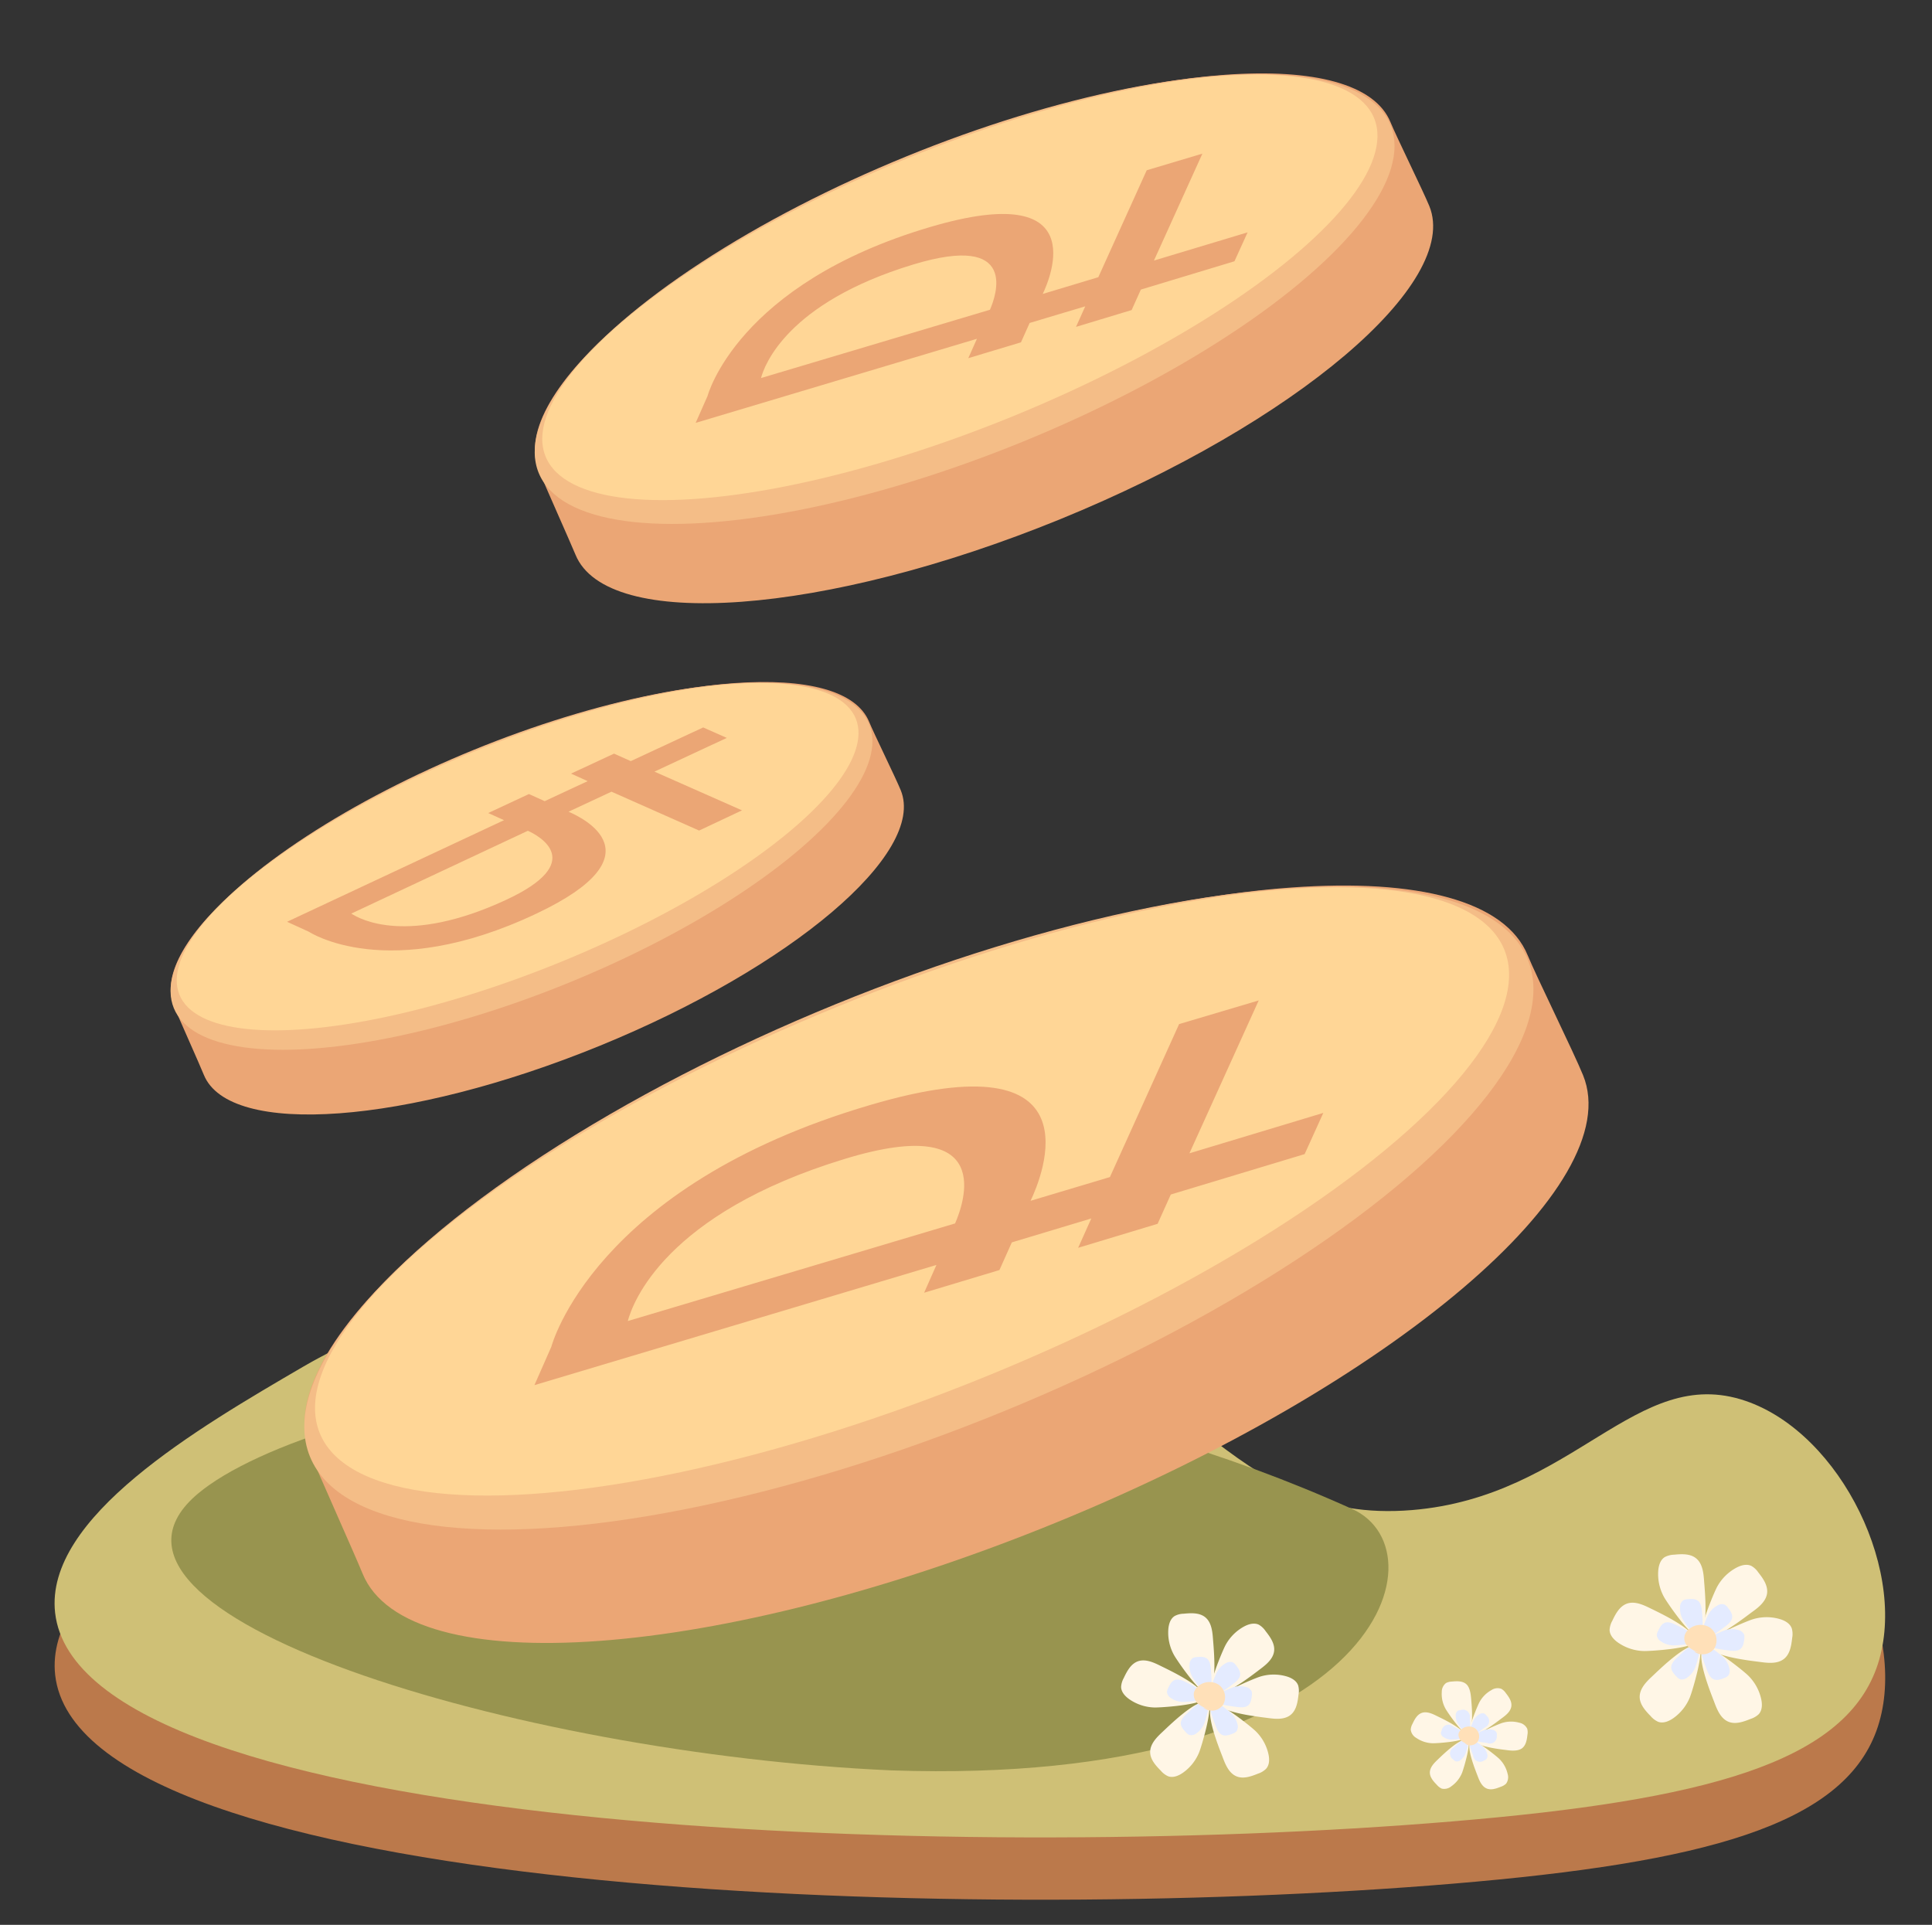 <svg id="Слой_1" data-name="Слой 1" xmlns="http://www.w3.org/2000/svg" viewBox="0 0 813 810"><rect x="0" y="0" width="813" height="810" fill="#333333" stroke="none"/><defs><style>.cls-1{fill:#bb794b;}.cls-2{fill:#cfc076;}.cls-3{fill:#98944f;}.cls-4{fill:#fff6e6;}.cls-5{fill:#e4ebff;}.cls-6{fill:#ffe0b8;}.cls-7{fill:#eba675;}.cls-8{fill:#f4bd87;}.cls-9{fill:#ffd696;}</style></defs><title>cash</title><path class="cls-1" d="M594.11,661.68C516.37,668.05,503,599.3,397,566.87c-135.07-41.33-256,26.65-269.29,34.42-44.56,26-109,63.52-104.49,103.62,10.49,92.28,376.22,105.5,588.09,87.78,106.15-8.88,163.83-24.69,178.29-64.3,14.31-39.2-14.7-99-55.13-112.7C688.4,600.09,662.39,656.09,594.11,661.68Z"/><path class="cls-2" d="M594.11,635.47C516.37,641.84,503,573.09,397,540.65,261.9,499.33,141,567.3,127.68,575.07c-44.56,26-109,63.53-104.49,103.62C33.68,771,399.41,784.19,611.28,766.47c106.15-8.87,163.83-24.69,178.29-64.3,14.31-39.2-14.7-99-55.13-112.69C688.4,573.87,662.39,629.87,594.11,635.47Z"/><path class="cls-3" d="M375,745c204,7,234-92,194-110-219-98.56-437.91-46.44-485.62-6.52C23,679,217,738,375,745Z"/><path class="cls-4" d="M608.31,719.11a12.71,12.71,0,0,1-1.6-7.07,4.65,4.65,0,0,1,1.78-3.78,5.62,5.62,0,0,1,2.47-.63c2-.19,4.29-.32,5.89.94s2,3.88,2.2,6.1,1.42,14.18-1.64,14.9C615.6,730,609.18,720.67,608.31,719.11Z"/><path class="cls-4" d="M622.52,716.38a12.71,12.71,0,0,1,5.09-5.16,4.66,4.66,0,0,1,4.15-.54,5.72,5.72,0,0,1,1.86,1.74c1.25,1.61,2.58,3.44,2.38,5.47-.22,2.22-2.16,3.81-4,5.15s-11.18,8.82-13.44,6.64C617.28,728.39,621.68,718,622.52,716.38Z"/><path class="cls-4" d="M632.07,725.06a12.69,12.69,0,0,1,7.25-.11,4.66,4.66,0,0,1,3.34,2.52,5.62,5.62,0,0,1,.1,2.55c-.23,2-.56,4.26-2.13,5.57s-4.22,1.2-6.43.9S620,735,620,731.81C619.92,730,630.37,725.6,632.07,725.06Z"/><path class="cls-4" d="M630.86,740.12a12.76,12.76,0,0,1,3.55,6.32,4.67,4.67,0,0,1-.62,4.13,5.67,5.67,0,0,1-2.19,1.31c-1.9.76-4,1.53-5.92.78-2.07-.83-3.07-3.14-3.85-5.22s-5.4-13.19-2.67-14.75C620.76,731.76,629.58,738.88,630.86,740.12Z"/><path class="cls-4" d="M615.26,746a12.8,12.8,0,0,1-4.5,5.68,4.69,4.69,0,0,1-4.07,1,5.8,5.8,0,0,1-2-1.53c-1.43-1.46-2.95-3.14-3-5.18,0-2.23,1.74-4,3.37-5.55s10.16-10,12.64-8.06C619.17,733.46,615.92,744.31,615.26,746Z"/><path class="cls-4" d="M602.9,733.59a12.8,12.8,0,0,1-6.9-2.23,4.66,4.66,0,0,1-2.35-3.46,5.69,5.69,0,0,1,.72-2.45c.87-1.84,1.91-3.85,3.81-4.59,2.09-.8,4.38.22,6.38,1.22s12.91,6,12,9C616,732.87,604.68,733.63,602.9,733.59Z"/><path class="cls-5" d="M613.35,725.13a6.22,6.22,0,0,1-.77-3.38,2.26,2.26,0,0,1,.86-1.82,2.79,2.79,0,0,1,1.18-.3A2.94,2.94,0,0,1,618.5,723c.07,1,.67,6.79-.79,7.13C616.84,730.35,613.77,725.88,613.35,725.13Z"/><path class="cls-5" d="M620.16,723.82a6.17,6.17,0,0,1,2.44-2.47,2.24,2.24,0,0,1,2-.26,2.64,2.64,0,0,1,.89.84,2.93,2.93,0,0,1-.75,5.08c-.83.62-5.35,4.23-6.44,3.18C617.65,729.57,619.76,724.58,620.16,723.82Z"/><path class="cls-5" d="M624.73,728a6.12,6.12,0,0,1,3.47-.05,2.21,2.21,0,0,1,1.6,1.21,2.64,2.64,0,0,1,.05,1.22,2.93,2.93,0,0,1-4.1,3.09c-1-.14-6.78-.73-6.82-2.24C618.91,730.32,623.92,728.24,624.73,728Z"/><path class="cls-5" d="M624.15,735.19a6.08,6.08,0,0,1,1.7,3,2.22,2.22,0,0,1-.3,2,2.59,2.59,0,0,1-1,.62,2.92,2.92,0,0,1-4.67-2.12c-.37-1-2.59-6.32-1.28-7.07C619.32,731.19,623.54,734.6,624.15,735.19Z"/><path class="cls-5" d="M616.68,738a6.09,6.09,0,0,1-2.16,2.73,2.25,2.25,0,0,1-1.94.47,2.8,2.8,0,0,1-1-.73,2.94,2.94,0,0,1,.2-5.14c.76-.71,4.86-4.78,6.05-3.86C618.55,732,617,737.2,616.68,738Z"/><path class="cls-5" d="M610.76,732.07a6.2,6.2,0,0,1-3.31-1.07,2.23,2.23,0,0,1-1.12-1.66,2.61,2.61,0,0,1,.35-1.17,2.92,2.92,0,0,1,4.87-1.61c.94.46,6.19,2.88,5.74,4.31C617,731.72,611.61,732.09,610.76,732.07Z"/><path class="cls-6" d="M618.33,734.23a9.93,9.93,0,0,1-3.23-1.54,3.37,3.37,0,0,1-1.33-3.16,3.33,3.33,0,0,1,1-1.61,4.8,4.8,0,0,1,5.83-.7,4.25,4.25,0,0,1,1.29,5.59,3.8,3.8,0,0,1-5.52.82"/><path class="cls-4" d="M700.29,672.16a19.92,19.92,0,0,1-2.5-11c.15-2.27.85-4.73,2.78-5.92a8.8,8.8,0,0,1,3.86-1c3.18-.3,6.71-.51,9.22,1.47,2.74,2.16,3.2,6.06,3.44,9.54s2.21,22.16-2.57,23.29C711.69,689.18,701.66,674.59,700.29,672.16Z"/><path class="cls-4" d="M722.51,667.88a20,20,0,0,1,8-8.07c2-1.09,4.44-1.82,6.49-.84a8.76,8.76,0,0,1,2.9,2.72c2,2.52,4,5.38,3.73,8.56-.34,3.47-3.38,6-6.18,8s-17.48,13.8-21,10.38C714.31,686.66,721.2,670.34,722.51,667.88Z"/><path class="cls-4" d="M737.45,681.46a19.86,19.86,0,0,1,11.33-.18c2.18.62,4.45,1.81,5.22,4a8.75,8.75,0,0,1,.16,4c-.36,3.17-.88,6.67-3.33,8.71-2.68,2.24-6.59,1.88-10.05,1.41s-22.14-2.41-22.27-7.32C718.44,689.11,734.79,682.29,737.45,681.46Z"/><path class="cls-4" d="M735.55,705a19.92,19.92,0,0,1,5.55,9.88c.5,2.21.53,4.77-1,6.47a9,9,0,0,1-3.43,2c-3,1.19-6.28,2.39-9.25,1.22-3.24-1.29-4.79-4.9-6-8.17s-8.44-20.61-4.18-23.06C719.77,691.94,733.55,703.06,735.55,705Z"/><path class="cls-4" d="M711.16,714.15a19.93,19.93,0,0,1-7,8.88c-1.85,1.3-4.21,2.3-6.35,1.55a8.88,8.88,0,0,1-3.19-2.4c-2.23-2.28-4.6-4.9-4.63-8.09,0-3.49,2.71-6.3,5.27-8.67S711.09,689.8,715,692.81C717.27,694.59,712.19,711.56,711.16,714.15Z"/><path class="cls-4" d="M691.83,694.79A19.93,19.93,0,0,1,681,691.31c-1.87-1.29-3.63-3.15-3.67-5.42a8.79,8.79,0,0,1,1.13-3.82c1.36-2.88,3-6,6-7.17,3.26-1.26,6.85.34,10,1.9s20.18,9.41,18.72,14.1C712.28,693.67,694.61,694.85,691.83,694.79Z"/><path class="cls-5" d="M708.18,681.57a9.41,9.41,0,0,1-1.2-5.29,3.49,3.49,0,0,1,1.33-2.84,4.29,4.29,0,0,1,1.85-.47c1.52-.14,3.21-.24,4.41.71s1.53,2.9,1.65,4.57,1.06,10.61-1.23,11.15C713.64,689.72,708.83,682.74,708.18,681.57Z"/><path class="cls-5" d="M718.82,679.52a9.5,9.5,0,0,1,3.81-3.86,3.51,3.51,0,0,1,3.11-.41,4.33,4.33,0,0,1,1.39,1.31c.94,1.2,1.93,2.57,1.78,4.1s-1.62,2.85-3,3.85-8.37,6.61-10.06,5C714.89,688.51,718.19,680.7,718.82,679.52Z"/><path class="cls-5" d="M726,686a9.56,9.56,0,0,1,5.43-.08,3.53,3.53,0,0,1,2.5,1.89,4.23,4.23,0,0,1,.08,1.91c-.18,1.52-.43,3.19-1.6,4.17s-3.16.9-4.81.67-10.61-1.15-10.67-3.5C716.87,689.69,724.7,686.43,726,686Z"/><path class="cls-5" d="M725.06,697.3a9.49,9.49,0,0,1,2.66,4.73,3.5,3.5,0,0,1-.47,3.1,4.13,4.13,0,0,1-1.64,1c-1.41.57-3,1.14-4.43.58s-2.29-2.35-2.88-3.91-4-9.87-2-11C717.5,691,724.1,696.37,725.06,697.3Z"/><path class="cls-5" d="M713.38,701.68a9.6,9.6,0,0,1-3.37,4.26,3.5,3.5,0,0,1-3,.74,4.29,4.29,0,0,1-1.53-1.15c-1.07-1.1-2.2-2.35-2.22-3.88s1.3-3,2.52-4.15,7.61-7.48,9.47-6C716.3,692.31,713.88,700.44,713.38,701.68Z"/><path class="cls-5" d="M704.12,692.41a9.54,9.54,0,0,1-5.16-1.67,3.46,3.46,0,0,1-1.76-2.59,4,4,0,0,1,.54-1.83c.65-1.38,1.43-2.89,2.85-3.44s3.28.17,4.78.91,9.67,4.51,9,6.76C713.92,691.87,705.46,692.44,704.12,692.41Z"/><path class="cls-6" d="M716,695.8a15.6,15.6,0,0,1-5.05-2.41,4.67,4.67,0,0,1-.6-7.46,7.49,7.49,0,0,1,9.12-1.09,6.63,6.63,0,0,1,2,8.74c-1.78,2.79-6.19,3.52-8.63,1.28"/><path class="cls-4" d="M494.07,696.53a19.38,19.38,0,0,1-2.44-10.75c.15-2.2.83-4.59,2.71-5.75a8.4,8.4,0,0,1,3.75-.95c3.09-.3,6.52-.5,9,1.42,2.67,2.1,3.11,5.9,3.35,9.28s2.15,21.55-2.5,22.66C505.15,713.09,495.39,698.89,494.07,696.53Z"/><path class="cls-4" d="M515.67,692.37a19.43,19.43,0,0,1,7.74-7.85c1.93-1.06,4.32-1.77,6.31-.82a8.62,8.62,0,0,1,2.82,2.66c1.92,2.44,3.93,5.22,3.63,8.31-.33,3.38-3.29,5.8-6,7.82s-17,13.42-20.44,10.1C507.7,710.63,514.4,694.76,515.67,692.37Z"/><path class="cls-4" d="M530.2,705.57a19.41,19.41,0,0,1,11-.17c2.12.6,4.32,1.76,5.07,3.84a8.41,8.41,0,0,1,.16,3.87c-.35,3.08-.86,6.48-3.24,8.47-2.61,2.18-6.41,1.83-9.77,1.37s-21.54-2.34-21.66-7.12C511.71,713,527.61,706.39,530.2,705.57Z"/><path class="cls-4" d="M528.35,728.46a19.41,19.41,0,0,1,5.4,9.61c.49,2.15.51,4.65-1,6.29a8.4,8.4,0,0,1-3.33,2c-2.88,1.17-6.11,2.34-9,1.19-3.16-1.25-4.67-4.76-5.86-7.94s-8.21-20-4.06-22.42C513,715.76,526.4,726.58,528.35,728.46Z"/><path class="cls-4" d="M504.63,737.36a19.41,19.41,0,0,1-6.84,8.64c-1.81,1.26-4.1,2.24-6.18,1.5a8.47,8.47,0,0,1-3.1-2.33C486.35,743,484,740.4,484,737.3c0-3.39,2.64-6.12,5.13-8.43s15.44-15.19,19.21-12.26C510.57,718.34,505.64,734.84,504.63,737.36Z"/><path class="cls-4" d="M485.83,718.54a19.41,19.41,0,0,1-10.49-3.39c-1.81-1.25-3.52-3.06-3.57-5.26a8.71,8.71,0,0,1,1.1-3.72c1.33-2.81,2.91-5.86,5.8-7,3.17-1.22,6.66.33,9.69,1.85s19.63,9.15,18.21,13.71C505.73,717.45,488.54,718.6,485.83,718.54Z"/><path class="cls-5" d="M501.73,705.68a9.3,9.3,0,0,1-1.17-5.14,3.41,3.41,0,0,1,1.3-2.76,4.11,4.11,0,0,1,1.8-.46c1.48-.14,3.12-.23,4.29.69s1.49,2.82,1.61,4.44,1,10.32-1.2,10.85C507,713.61,502.37,706.82,501.73,705.68Z"/><path class="cls-5" d="M512.08,703.69a9.2,9.2,0,0,1,3.71-3.76,3.41,3.41,0,0,1,3-.39,4.09,4.09,0,0,1,1.35,1.27c.92,1.17,1.88,2.5,1.74,4s-1.58,2.78-2.88,3.75-8.15,6.43-9.79,4.84C508.26,712.44,511.47,704.84,512.08,703.69Z"/><path class="cls-5" d="M519,710a9.36,9.36,0,0,1,5.27-.08,3.43,3.43,0,0,1,2.44,1.84,4.12,4.12,0,0,1,.07,1.85c-.17,1.48-.41,3.11-1.55,4.06s-3.07.88-4.68.66-10.32-1.13-10.37-3.41C510.18,713.58,517.8,710.4,519,710Z"/><path class="cls-5" d="M518.15,721a9.29,9.29,0,0,1,2.59,4.6,3.41,3.41,0,0,1-.46,3,4,4,0,0,1-1.59.95c-1.38.56-2.93,1.12-4.31.57s-2.23-2.28-2.81-3.8-3.92-9.6-1.94-10.74C510.8,714.89,517.22,720.08,518.15,721Z"/><path class="cls-5" d="M506.79,725.24a9.26,9.26,0,0,1-3.28,4.14,3.41,3.41,0,0,1-3,.72,4.21,4.21,0,0,1-1.48-1.12c-1-1.06-2.14-2.28-2.16-3.77s1.27-2.93,2.46-4,7.39-7.27,9.2-5.87C509.64,716.13,507.27,724,506.79,725.24Z"/><path class="cls-5" d="M497.79,716.22a9.27,9.27,0,0,1-5-1.62,3.41,3.41,0,0,1-1.72-2.52,4.12,4.12,0,0,1,.53-1.78c.64-1.34,1.39-2.81,2.78-3.34s3.19.16,4.64.89,9.4,4.38,8.72,6.56C507.32,715.7,499.09,716.25,497.79,716.22Z"/><path class="cls-6" d="M509.31,719.52a15,15,0,0,1-4.92-2.35,5.12,5.12,0,0,1-2-4.79,5.07,5.07,0,0,1,1.44-2.46,7.3,7.3,0,0,1,8.87-1.06,6.45,6.45,0,0,1,2,8.5,5.79,5.79,0,0,1-8.39,1.25"/><path class="cls-7" d="M642.88,402.05C624,355.79,494,365.13,352.46,422.92S111.55,565,130.43,611.29c3.84,9.4,18.66,42.37,22.14,50.89,18.89,46.25,150.08,36.43,291.59-21.35s240.91-142.12,222-188.37C662.35,443.06,646.36,410.57,642.88,402.05Z"/><ellipse class="cls-8" cx="386.67" cy="508.37" rx="276.76" ry="92.67" transform="translate(-163.48 183.89) rotate(-22.21)"/><ellipse class="cls-9" cx="383.81" cy="501.36" rx="269.2" ry="83.85" transform="translate(-161.05 182.29) rotate(-22.21)"/><path class="cls-7" d="M433.67,505.32c4.84-10.17,29.39-68.94-67.51-40.31C249.59,499.26,232,566.75,232,566.75l-7.11,16.14,169.17-50.58L388.88,544l31.69-9.54,5.21-11.64,33.45-10.07-5.54,12.35L487.13,515l5.55-12.33,56.32-17,7.86-17.34-56.34,17L529.68,421l-33.5,9.95-29.12,64.38Zm-169.49,50.6c2-7.55,15.55-45.19,91.37-68.25,64.11-19.56,49.91,19.08,46.36,27.17Z"/><path class="cls-7" d="M365.75,303.79c-10.79-26.41-85-21.08-165.83,11.91S62.36,396.85,73.14,423.26c2.19,5.37,10.66,24.19,12.64,29.06,10.79,26.41,85.7,20.8,166.5-12.19S389.84,359,379.05,332.57C376.86,327.2,367.73,308.65,365.75,303.79Z"/><ellipse class="cls-8" cx="219.45" cy="364.5" rx="158.03" ry="52.92" transform="translate(-121.5 110.01) rotate(-22.21)"/><ellipse class="cls-9" cx="217.82" cy="360.5" rx="153.71" ry="47.88" transform="translate(-120.11 109.09) rotate(-22.21)"/><path class="cls-7" d="M257.31,333.15l36.88,16.36,18.05-8.5-36.85-16.3,30.45-14.19-9.94-4.4-30.46,14.17-7.05-3.15-18.09,8.41,7,3.16-18.08,8.43-6.64-3-17.13,8,6.65,3-91.3,42.76,9.16,4.18s33.15,22.07,95.83-7.65c52.17-24.65,19.37-40.35,13.44-42.85ZM222.13,349.6c4.59,2.09,25.33,13.16-9.43,29.2-41.07,19-61.15,8.11-64.87,5.65Z"/><path class="cls-7" d="M585.14,51.45C571.93,19.1,481,25.63,382,66.05S213.47,165.46,226.68,197.82c2.69,6.58,13,29.63,15.49,35.6,13.21,32.35,105,25.48,204-14.94s168.52-99.41,155.3-131.77C598.76,80.14,587.57,57.41,585.14,51.45Z"/><ellipse class="cls-8" cx="405.92" cy="125.82" rx="193.6" ry="64.83" transform="translate(-17.44 162.79) rotate(-22.21)"/><ellipse class="cls-9" cx="403.92" cy="120.92" rx="188.3" ry="58.65" transform="translate(-15.74 161.67) rotate(-22.21)"/><path class="cls-7" d="M438.8,123.69c3.38-7.12,20.56-48.22-47.23-28.2-81.54,24-93.83,71.17-93.83,71.17l-5,11.29L411.1,142.57l-3.64,8.16,22.17-6.67,3.65-8.15,23.4-7-3.88,8.64,23.4-7.07,3.88-8.62,39.39-11.91L525,97.78l-39.41,11.87,20.39-45-23.43,7-20.37,45Zm-118.56,35.4c1.39-5.29,10.87-31.61,63.91-47.74,44.85-13.69,34.91,13.34,32.43,19Z"/></svg>